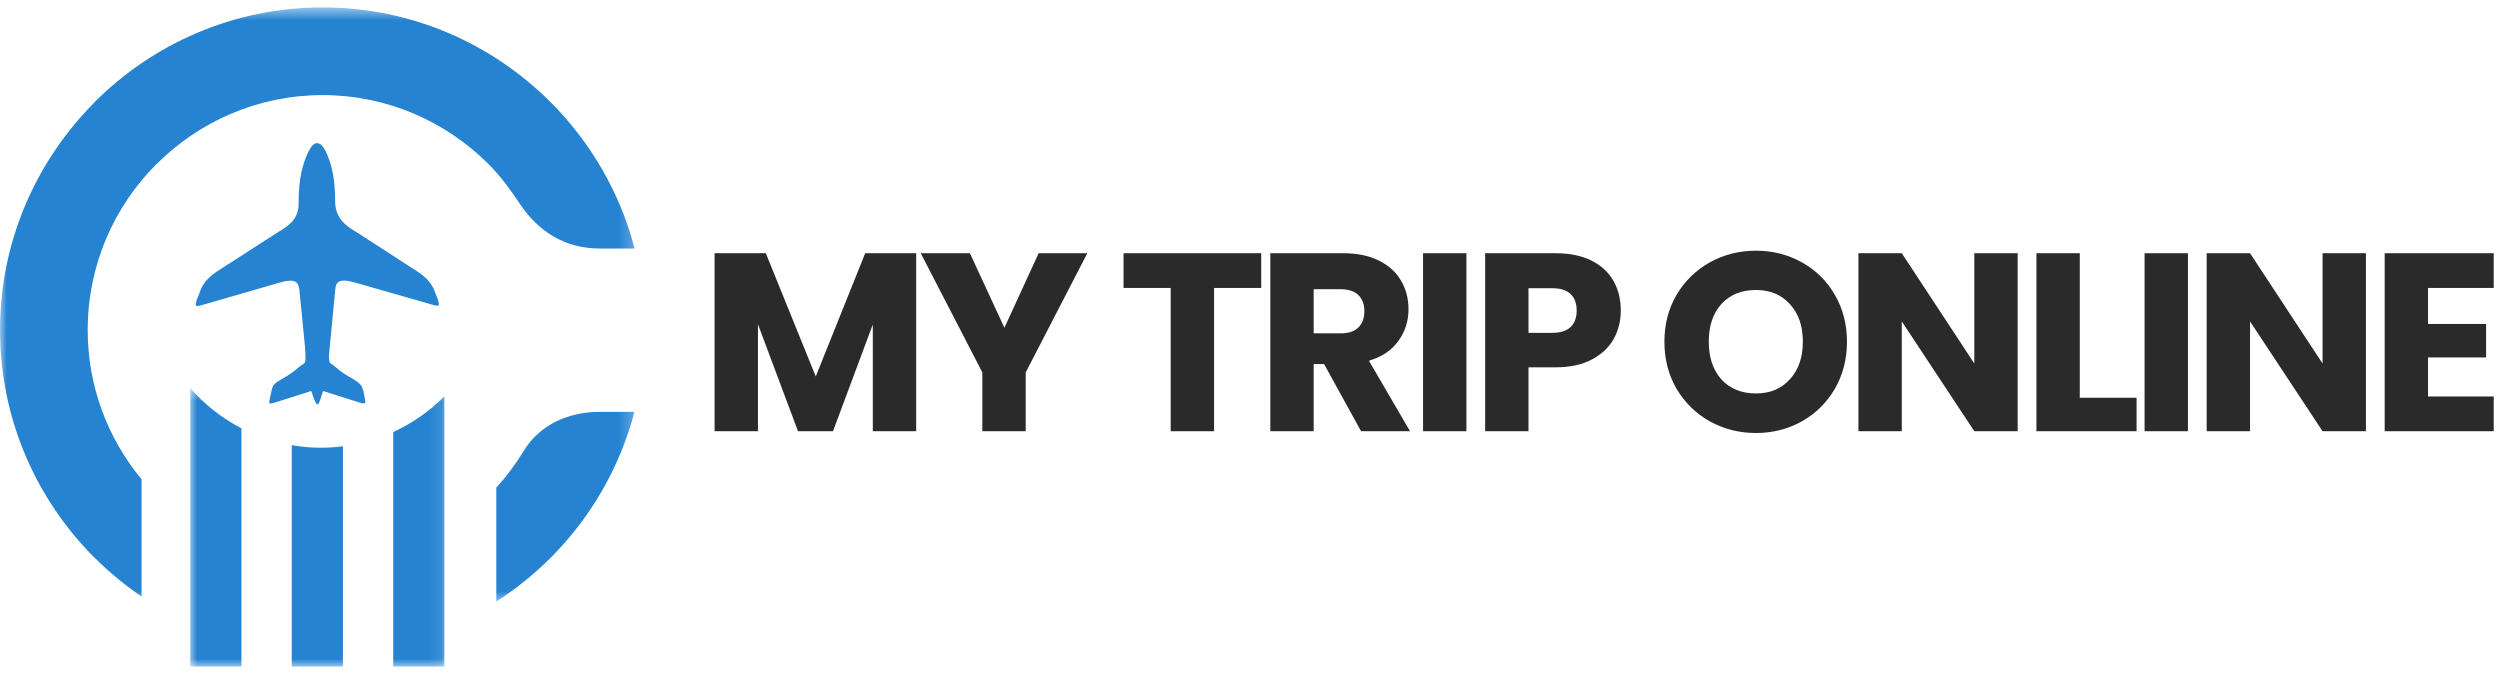 <svg width="184" height="50" viewBox="0 0 184 50" fill="none" xmlns="http://www.w3.org/2000/svg">
<mask id="mask0_8156_2406" style="mask-type:luminance" maskUnits="userSpaceOnUse" x="0" y="0" width="47" height="45">
<path d="M0 0.545H46.783V44.399H0V0.545Z" fill="white"/>
</mask>
<g mask="url(#mask0_8156_2406)">
<path fill-rule="evenodd" clip-rule="evenodd" d="M36.528 35.892C37.276 35.068 37.949 34.172 38.529 33.214C39.727 31.232 41.858 30.314 44.149 30.314H46.696C45.612 34.439 43.447 38.131 40.515 41.063C39.307 42.269 37.971 43.343 36.528 44.274M23.74 0.546H23.744C30.282 0.546 36.219 3.213 40.517 7.513C43.456 10.453 45.627 14.151 46.71 18.29H44.139C41.598 18.29 39.651 17.064 38.29 15.041C37.586 13.99 36.845 12.965 35.953 12.075C32.821 8.943 28.501 7.001 23.744 6.999H23.733C18.978 7.001 14.659 8.943 11.529 12.073H11.517C8.392 15.196 6.455 19.517 6.455 24.285V24.294C6.455 28.457 7.945 32.289 10.419 35.277V43.906C9.183 43.06 8.027 42.107 6.971 41.054L6.966 41.059C2.666 36.761 0.004 30.828 0.001 24.294V24.285C0.003 17.755 2.67 11.821 6.973 7.516L6.967 7.509C11.266 3.211 17.198 0.549 23.733 0.546H23.74Z" fill="#2583D2"/>
</g>
<path fill-rule="evenodd" clip-rule="evenodd" d="M23.271 29.692C23.18 29.555 23.089 29.326 22.906 28.778L20.166 29.648C19.666 29.787 19.801 29.695 19.982 28.783C20.072 28.28 20.255 28.187 20.712 27.911C21.853 27.273 21.759 27.136 22.354 26.77C22.537 26.68 22.491 26.314 22.445 25.491L22.03 21.29C21.937 20.651 21.617 20.516 20.613 20.791L14.907 22.44C14.36 22.579 14.221 22.667 14.679 21.573C14.769 21.343 14.906 20.705 15.909 20.017L20.245 17.226C20.837 16.816 22.024 16.359 21.977 14.944C21.975 13.069 22.293 12.023 22.704 11.153C23.112 10.331 23.569 10.331 23.981 11.151C24.393 12.019 24.668 13.07 24.671 14.94C24.719 16.31 25.814 16.809 26.453 17.222L30.75 20.004C31.799 20.687 31.938 21.327 32.03 21.554C32.488 22.651 32.35 22.558 31.802 22.421L26.091 20.784C25.088 20.511 24.723 20.648 24.678 21.289L24.273 25.491C24.181 26.311 24.181 26.675 24.365 26.767C24.911 27.131 24.866 27.271 26.009 27.909C26.421 28.183 26.604 28.273 26.742 28.774C26.923 29.689 27.016 29.778 26.512 29.643L23.773 28.778C23.591 29.326 23.545 29.555 23.455 29.689C23.407 29.782 23.317 29.782 23.271 29.692Z" fill="#2583D2"/>
<mask id="mask1_8156_2406" style="mask-type:luminance" maskUnits="userSpaceOnUse" x="13" y="28" width="20" height="22">
<path d="M13.958 28.433H32.898V49.102H13.958V28.433Z" fill="white"/>
</mask>
<g mask="url(#mask1_8156_2406)">
<path fill-rule="evenodd" clip-rule="evenodd" d="M32.707 29.17V49.055H28.941V31.796C30.352 31.151 31.626 30.259 32.707 29.17ZM25.239 32.847V49.055H21.473V32.764C22.175 32.886 22.902 32.953 23.64 32.953C24.181 32.953 24.714 32.912 25.239 32.847ZM17.77 31.524V49.055H14.003V28.567C15.059 29.773 16.334 30.781 17.77 31.524Z" fill="#2583D2"/>
</g>
<path d="M67.43 18.637V31.738H64.239V23.881L61.309 31.738H58.733L55.785 23.863V31.738H52.593V18.637H56.363L60.04 27.707L63.679 18.637H67.43Z" fill="#2A2A2A"/>
<path d="M80.027 18.637L75.492 27.409V31.738H72.3V27.409L67.766 18.637H71.386L73.924 24.124L76.444 18.637H80.027Z" fill="#2A2A2A"/>
<path d="M92.826 18.637V21.194H89.355V31.738H86.163V21.194H82.692V18.637H92.826Z" fill="#2A2A2A"/>
<path d="M100.176 31.738L97.451 26.793H96.686V31.738H93.495V18.637H98.851C99.883 18.637 100.761 18.817 101.482 19.178C102.216 19.539 102.764 20.037 103.125 20.671C103.485 21.293 103.666 21.99 103.666 22.762C103.666 23.633 103.417 24.41 102.919 25.094C102.434 25.779 101.712 26.264 100.754 26.55L103.778 31.738H100.176ZM96.686 24.535H98.664C99.249 24.535 99.684 24.391 99.971 24.105C100.269 23.819 100.418 23.415 100.418 22.892C100.418 22.395 100.269 22.003 99.971 21.716C99.684 21.43 99.249 21.287 98.664 21.287H96.686V24.535Z" fill="#2A2A2A"/>
<path d="M107.927 18.637V31.738H104.736V18.637H107.927Z" fill="#2A2A2A"/>
<path d="M119.291 22.855C119.291 23.614 119.117 24.311 118.769 24.945C118.42 25.567 117.885 26.071 117.164 26.457C116.442 26.842 115.546 27.035 114.476 27.035H112.498V31.738H109.307V18.637H114.476C115.522 18.637 116.405 18.817 117.127 19.178C117.848 19.539 118.389 20.037 118.75 20.671C119.111 21.306 119.291 22.034 119.291 22.855ZM114.234 24.497C114.843 24.497 115.298 24.354 115.596 24.068C115.895 23.782 116.044 23.377 116.044 22.855C116.044 22.332 115.895 21.928 115.596 21.642C115.298 21.356 114.843 21.212 114.234 21.212H112.498V24.497H114.234Z" fill="#2A2A2A"/>
<path d="M129.237 31.869C128.006 31.869 126.874 31.583 125.841 31.011C124.821 30.438 124.006 29.642 123.396 28.622C122.799 27.589 122.5 26.432 122.5 25.15C122.5 23.869 122.799 22.718 123.396 21.698C124.006 20.677 124.821 19.881 125.841 19.309C126.874 18.737 128.006 18.45 129.237 18.45C130.469 18.45 131.595 18.737 132.615 19.309C133.648 19.881 134.457 20.677 135.042 21.698C135.639 22.718 135.937 23.869 135.937 25.15C135.937 26.432 135.639 27.589 135.042 28.622C134.444 29.642 133.636 30.438 132.615 31.011C131.595 31.583 130.469 31.869 129.237 31.869ZM129.237 28.958C130.283 28.958 131.116 28.609 131.738 27.912C132.373 27.216 132.69 26.295 132.69 25.15C132.69 23.993 132.373 23.073 131.738 22.388C131.116 21.692 130.283 21.343 129.237 21.343C128.18 21.343 127.334 21.685 126.699 22.37C126.077 23.054 125.766 23.981 125.766 25.15C125.766 26.308 126.077 27.234 126.699 27.931C127.334 28.615 128.18 28.958 129.237 28.958Z" fill="#2A2A2A"/>
<path d="M148.5 31.738H145.309L139.971 23.657V31.738H136.78V18.637H139.971L145.309 26.755V18.637H148.5V31.738Z" fill="#2A2A2A"/>
<path d="M153.071 29.275H157.252V31.738H149.88V18.637H153.071V29.275Z" fill="#2A2A2A"/>
<path d="M161.032 18.637V31.738H157.841V18.637H161.032Z" fill="#2A2A2A"/>
<path d="M174.132 31.738H170.941L165.603 23.657V31.738H162.412V18.637H165.603L170.941 26.755V18.637H174.132V31.738Z" fill="#2A2A2A"/>
<path d="M178.703 21.194V23.844H182.977V26.308H178.703V29.181H183.537V31.738H175.512V18.637H183.537V21.194H178.703Z" fill="#2A2A2A"/>
</svg>
